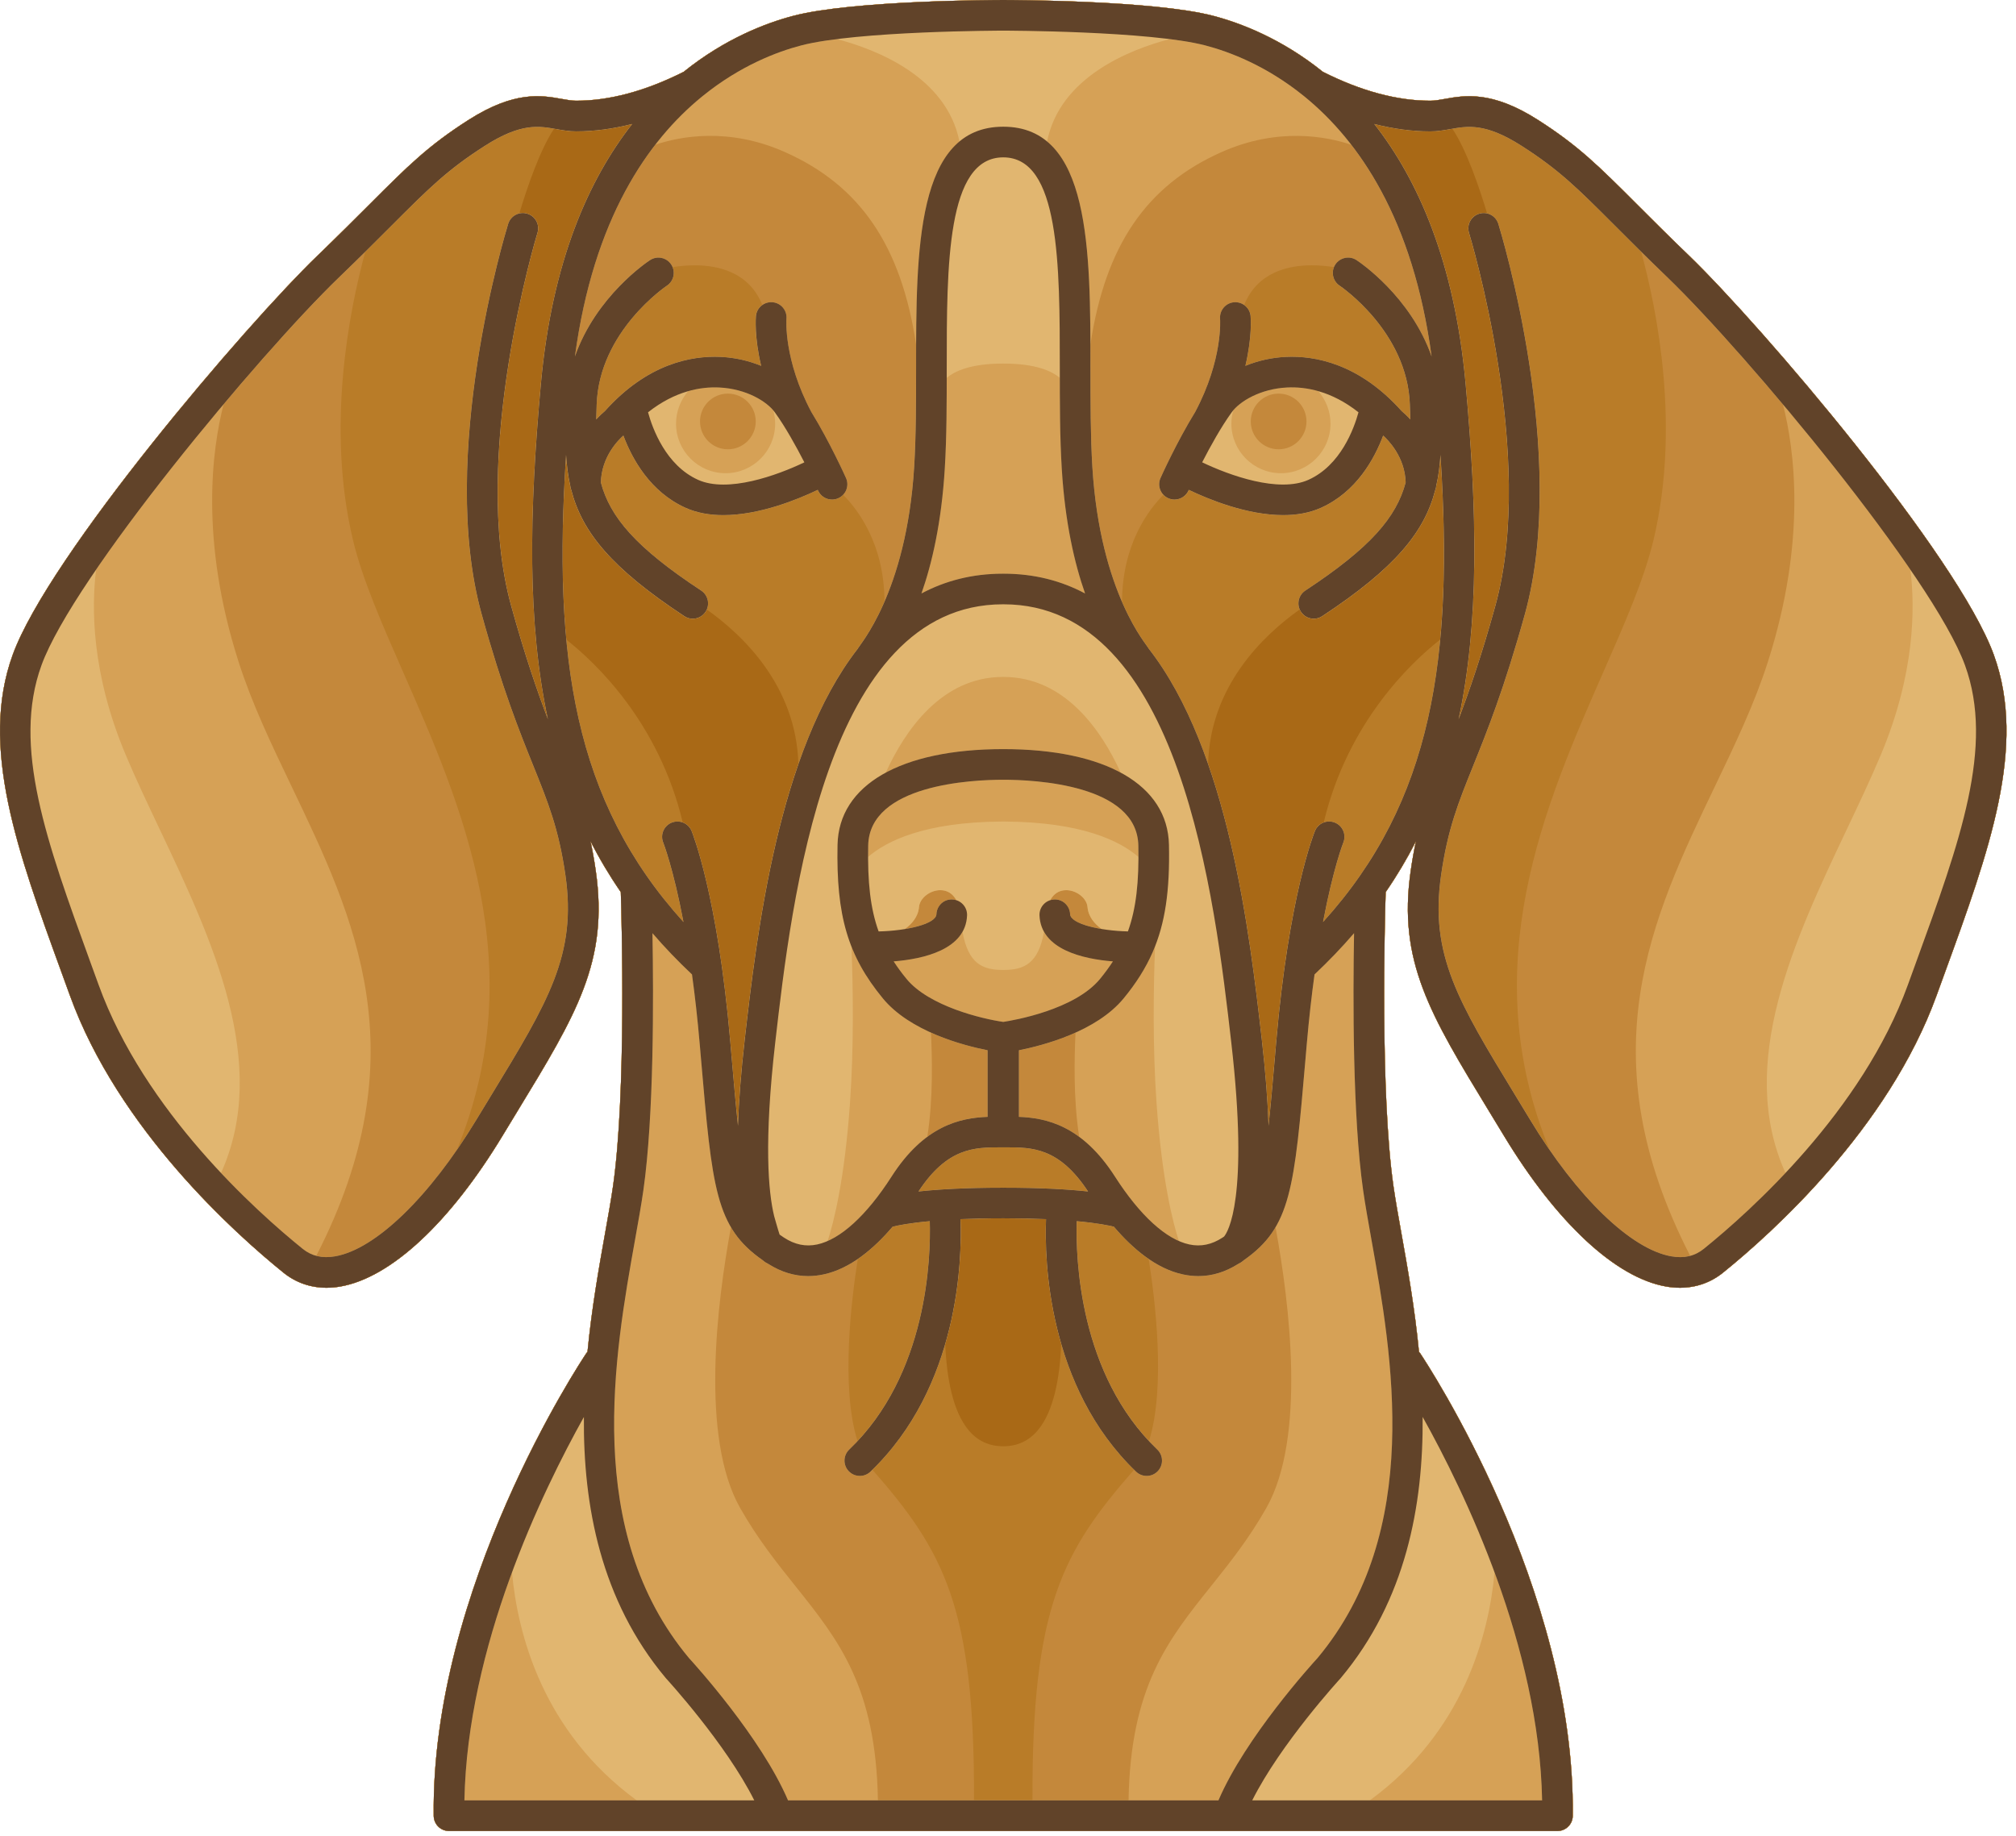 <svg style="fill-rule:evenodd;clip-rule:evenodd;stroke-linejoin:round;stroke-miterlimit:2;" xml:space="preserve" xmlns:xlink="http://www.w3.org/1999/xlink" xmlns="http://www.w3.org/2000/svg" version="1.1" viewBox="0 0 146 133" height="100%" width="100%">
    <g transform="matrix(1,0,0,1,-225.344,-231.333)">
        <g>
            <g transform="matrix(1,0,0,1,-207.406,-95.424)">
                <path style="fill:rgb(169,105,22);fill-rule:nonzero;" d="M577.142,374.18C574.533,367.001 560.344,350.359 555.054,345.254C553.489,343.743 552.291,342.546 551.234,341.488C548.538,338.791 547.051,337.303 544.124,335.436C540.79,333.309 538.824,333.662 537.391,333.919C536.994,333.989 536.653,334.051 536.333,334.051C533.921,334.051 531.302,333.343 528.552,331.956C525.538,329.531 522.55,328.409 520.614,327.902C516.289,326.768 505.849,326.756 505.407,326.756C504.965,326.756 494.524,326.769 490.2,327.902C488.264,328.409 485.278,329.531 482.263,331.956C479.511,333.343 476.893,334.051 474.48,334.051C474.162,334.051 473.82,333.989 473.423,333.919C471.988,333.661 470.024,333.309 466.69,335.436C463.761,337.303 462.276,338.79 459.579,341.488C458.522,342.546 457.327,343.743 455.76,345.254C450.469,350.358 436.281,367.001 433.671,374.18C431.254,380.825 434.012,388.407 437.206,397.186L437.806,398.837C441.311,408.528 449.794,416.118 453.278,418.932C454.174,419.655 455.237,420.026 456.398,420.026C456.728,420.026 457.066,419.996 457.412,419.934C461.058,419.294 465.334,415.316 469.145,409.017C469.518,408.4 469.878,407.808 470.225,407.239C474.491,400.235 476.84,396.377 475.898,389.831C475.785,389.051 475.66,388.35 475.52,387.694C476.162,388.953 476.889,390.176 477.709,391.37C477.772,393.388 478.116,405.883 477.147,412.657C477.005,413.65 476.793,414.836 476.568,416.091C476.13,418.543 475.606,421.485 475.297,424.667C475.268,424.7 475.236,424.731 475.211,424.77C474.752,425.457 463.956,441.785 464.159,458.276C464.168,458.883 464.662,459.373 465.268,459.373L545.543,459.373C546.15,459.373 546.645,458.884 546.652,458.276C546.856,441.785 536.06,425.457 535.601,424.77C535.576,424.732 535.543,424.701 535.515,424.667C535.207,421.484 534.683,418.543 534.244,416.091C534.019,414.836 533.807,413.651 533.665,412.657C532.698,405.885 533.041,393.387 533.103,391.37C533.923,390.177 534.651,388.954 535.292,387.694C535.153,388.349 535.027,389.05 534.914,389.831C533.972,396.377 536.322,400.235 540.587,407.239C540.935,407.808 541.296,408.4 541.668,409.017C545.479,415.316 549.756,419.294 553.401,419.934C553.746,419.996 554.084,420.026 554.414,420.026C555.575,420.026 556.64,419.655 557.534,418.932C561.018,416.119 569.502,408.529 573.006,398.837L573.607,397.186C576.801,388.406 579.56,380.824 577.142,374.18Z"></path>
            </g>
            <g transform="matrix(1,0,0,1,-0.001,-95.424)">
                <path style="fill:rgb(185,124,40);fill-rule:nonzero;" d="M369.736,374.18C367.126,367.001 352.938,350.359 347.648,345.254C346.082,343.743 344.885,342.546 343.828,341.488C341.131,338.791 339.645,337.303 336.718,335.436C333.385,333.309 331.419,333.662 329.985,333.919C329.588,333.989 329.247,334.051 328.928,334.051C326.515,334.051 323.897,333.343 321.146,331.956C318.132,329.531 315.145,328.409 313.208,327.902C308.884,326.768 298.443,326.756 298.002,326.756L298.001,326.756C297.56,326.756 287.118,326.769 282.795,327.902C280.858,328.409 277.872,329.531 274.858,331.956C272.105,333.343 269.487,334.051 267.074,334.051C266.756,334.051 266.414,333.989 266.018,333.919C264.583,333.661 262.619,333.309 259.285,335.436C256.356,337.303 254.871,338.79 252.174,341.488C251.118,342.546 249.922,343.743 248.355,345.254C243.063,350.358 228.876,367.001 226.265,374.18C223.849,380.825 226.606,388.407 229.801,397.186L230.401,398.837C233.906,408.528 242.389,416.118 245.873,418.932C246.768,419.655 247.831,420.026 248.992,420.026C249.322,420.026 249.66,419.996 250.006,419.934C253.653,419.294 257.929,415.316 261.739,409.017C262.113,408.4 262.473,407.808 262.82,407.239C267.086,400.235 269.435,396.377 268.492,389.831C268.38,389.051 268.254,388.35 268.114,387.694C268.756,388.953 269.484,390.176 270.303,391.37C270.366,393.388 270.71,405.883 269.742,412.657C269.6,413.65 269.388,414.836 269.162,416.091C268.724,418.543 268.2,421.485 267.891,424.667C267.862,424.7 267.831,424.731 267.806,424.77C267.346,425.457 256.551,441.785 256.754,458.276C256.762,458.883 257.256,459.373 257.863,459.373L338.137,459.373C338.745,459.373 339.239,458.884 339.246,458.276C339.451,441.785 328.655,425.457 328.195,424.77C328.17,424.732 328.138,424.701 328.11,424.667C327.802,421.484 327.277,418.543 326.838,416.091C326.613,414.836 326.401,413.651 326.258,412.657C325.292,405.885 325.634,393.387 325.697,391.37C326.517,390.177 327.245,388.954 327.887,387.694C327.748,388.349 327.621,389.05 327.509,389.831C326.566,396.377 328.917,400.235 333.181,407.239C333.528,407.808 333.89,408.4 334.263,409.017C338.073,415.316 342.35,419.294 345.996,419.934C346.34,419.996 346.679,420.026 347.009,420.026C348.17,420.026 349.234,419.655 350.128,418.932C353.613,416.119 362.096,408.529 365.601,398.837L366.201,397.186C369.395,388.406 372.154,380.824 369.736,374.18ZM266.336,359.699C266.386,360.481 266.48,361.221 266.642,361.937C266.654,362.05 266.676,362.162 266.721,362.263C267.507,365.288 269.613,367.902 274.902,371.383C275.09,371.507 275.301,371.567 275.51,371.567C275.872,371.567 276.224,371.391 276.439,371.068C276.474,371.013 276.502,370.957 276.526,370.899C279.183,372.781 283.011,376.465 283.164,382.099C280.786,388.926 279.88,396.797 279.283,401.996C279.003,404.443 278.848,406.521 278.788,408.296C278.638,406.893 278.489,405.215 278.314,403.184L278.229,402.195C277.318,391.661 275.505,387.132 275.429,386.945C275.307,386.65 275.07,386.436 274.792,386.332C273.063,379.082 268.491,374.761 266.356,373.08C265.977,369.034 266.019,364.609 266.336,359.699ZM298,431.51C297.992,431.508 297.984,431.504 297.975,431.504C296.963,431.504 296.123,431.107 295.476,430.324C294.35,428.959 293.904,426.586 293.799,424.08C294.928,420.201 294.964,416.669 294.901,415.059C295.784,415.022 296.803,414.998 297.975,414.998C297.984,414.998 297.992,414.996 298,414.996C298.009,414.996 298.017,414.998 298.025,414.998C299.197,414.998 300.215,415.02 301.099,415.059C301.036,416.669 301.073,420.202 302.201,424.08C302.096,426.586 301.651,428.959 300.524,430.324C299.878,431.106 299.037,431.504 298.025,431.504C298.016,431.504 298.009,431.508 298,431.51ZM321.209,386.331C320.93,386.435 320.693,386.648 320.571,386.945C320.495,387.133 318.681,391.661 317.77,402.195L317.685,403.184C317.51,405.215 317.362,406.893 317.213,408.296C317.152,406.522 316.998,404.443 316.717,401.996C316.119,396.797 315.214,388.927 312.836,382.1C312.98,376.467 316.814,372.781 319.473,370.898C319.499,370.957 319.526,371.013 319.562,371.068C319.774,371.391 320.129,371.567 320.49,371.567C320.698,371.567 320.91,371.507 321.098,371.383C326.386,367.902 328.493,365.288 329.28,362.263C329.322,362.161 329.346,362.05 329.357,361.937C329.519,361.221 329.614,360.481 329.663,359.699C329.981,364.609 330.022,369.034 329.642,373.081C327.51,374.761 322.941,379.08 321.209,386.331ZM328.927,336.27C329.443,336.27 329.917,336.186 330.376,336.103C330.423,336.094 330.472,336.086 330.521,336.077C331.554,337.595 332.508,340.432 333.045,342.223C332.86,342.178 332.662,342.177 332.465,342.238C331.88,342.418 331.552,343.04 331.732,343.625C331.782,343.785 336.644,359.778 333.64,370.635C332.637,374.26 331.748,376.823 330.974,378.861C332.468,371.893 332.342,363.914 331.476,354.493C330.668,345.686 328.011,339.743 324.866,335.737C326.257,336.087 327.614,336.27 328.927,336.27ZM271.133,335.734C267.989,339.74 265.332,345.683 264.523,354.49C263.658,363.911 263.533,371.89 265.026,378.858C264.251,376.82 263.364,374.257 262.36,370.632C259.358,359.785 264.217,343.782 264.267,343.622C264.447,343.037 264.119,342.415 263.534,342.235C263.338,342.174 263.141,342.175 262.954,342.219C263.495,340.421 264.447,337.59 265.478,336.074C265.526,336.084 265.575,336.092 265.624,336.1C266.083,336.183 266.556,336.267 267.072,336.267C268.386,336.27 269.743,336.087 271.133,335.734Z"></path>
            </g>
            <g transform="matrix(1,0,0,1,207.405,-95.424)">
                <path style="fill:rgb(196,136,59);fill-rule:nonzero;" d="M162.331,374.18C159.721,367.001 145.533,350.359 140.243,345.254C138.677,343.743 137.48,342.546 136.423,341.488C133.726,338.791 132.24,337.303 129.313,335.436C125.98,333.309 124.014,333.662 122.58,333.919C122.183,333.989 121.842,334.051 121.523,334.051C119.11,334.051 116.492,333.343 113.741,331.956C110.727,329.531 107.74,328.409 105.803,327.902C101.479,326.768 91.038,326.756 90.597,326.756L90.596,326.756C90.155,326.756 79.713,326.769 75.39,327.902C73.453,328.409 70.467,329.531 67.453,331.956C64.7,333.343 62.082,334.051 59.669,334.051C59.351,334.051 59.009,333.989 58.613,333.919C57.178,333.661 55.214,333.309 51.88,335.436C48.951,337.303 47.466,338.79 44.769,341.488C43.713,342.546 42.517,343.743 40.95,345.254C35.658,350.358 21.471,367.001 18.86,374.18C16.444,380.825 19.201,388.407 22.396,397.186L22.996,398.837C26.501,408.528 34.984,416.118 38.468,418.932C39.363,419.655 40.426,420.026 41.587,420.026C41.917,420.026 42.255,419.996 42.601,419.934C46.248,419.294 50.524,415.316 54.334,409.017C54.708,408.4 55.068,407.808 55.415,407.239C59.681,400.235 62.03,396.377 61.087,389.831C60.975,389.051 60.849,388.35 60.709,387.694C61.351,388.953 62.079,390.176 62.899,391.37C62.962,393.388 63.306,405.883 62.338,412.657C62.196,413.65 61.984,414.836 61.758,416.091C61.32,418.543 60.796,421.485 60.487,424.667C60.458,424.7 60.427,424.731 60.402,424.77C59.942,425.457 49.147,441.785 49.35,458.276C49.358,458.883 49.852,459.373 50.459,459.373L130.733,459.373C131.341,459.373 131.835,458.884 131.842,458.276C132.047,441.785 121.251,425.457 120.791,424.77C120.766,424.732 120.734,424.701 120.706,424.667C120.398,421.484 119.873,418.543 119.434,416.091C119.209,414.836 118.997,413.651 118.855,412.657C117.889,405.885 118.231,393.387 118.294,391.37C119.114,390.177 119.841,388.954 120.483,387.694C120.344,388.349 120.217,389.05 120.105,389.831C119.162,396.377 121.513,400.235 125.777,407.239C126.124,407.808 126.486,408.4 126.859,409.017C130.669,415.316 134.946,419.294 138.592,419.934C138.936,419.996 139.275,420.026 139.605,420.026C140.766,420.026 141.83,419.655 142.724,418.932C146.209,416.119 154.692,408.529 158.197,398.837L158.797,397.186C161.989,388.406 164.748,380.824 162.331,374.18ZM61.146,356.054C61.325,350.755 66.172,347.487 66.228,347.45C66.679,347.154 66.842,346.586 66.645,346.103C67.114,346.032 67.666,345.973 68.252,345.973C69.995,345.973 72.205,346.49 73.148,348.85C72.895,349.031 72.715,349.312 72.684,349.645C72.675,349.736 72.557,351.126 73.061,353.252C72.165,352.884 71.165,352.655 70.144,352.606C68.002,352.502 64.811,353.1 61.741,356.532C61.616,356.636 61.384,356.841 61.113,357.136C61.122,356.787 61.134,356.428 61.146,356.054ZM80.063,417.939C80.99,417.302 81.836,416.479 82.582,415.603C82.946,415.511 83.771,415.339 85.275,415.203C85.35,417.761 85.132,425.69 80.042,431.133C78.804,427.228 79.613,420.761 80.063,417.939ZM84.452,413.054C86.554,409.858 88.519,409.856 90.419,409.856L90.569,409.856C90.578,409.856 90.586,409.853 90.594,409.853C90.603,409.853 90.611,409.856 90.619,409.856L90.77,409.856C92.679,409.853 94.637,409.857 96.737,413.054C95.352,412.902 93.379,412.781 90.619,412.781C90.611,412.781 90.603,412.783 90.594,412.783C90.586,412.783 90.578,412.781 90.569,412.781C87.809,412.78 85.836,412.901 84.452,413.054ZM95.915,415.203C97.42,415.34 98.244,415.512 98.607,415.603C99.354,416.479 100.199,417.302 101.127,417.939C101.577,420.76 102.386,427.227 101.148,431.132C96.059,425.69 95.839,417.761 95.915,415.203ZM111.045,352.605C110.024,352.655 109.024,352.883 108.129,353.251C108.633,351.125 108.515,349.734 108.507,349.644C108.475,349.31 108.297,349.031 108.041,348.851C108.983,346.489 111.195,345.972 112.937,345.972C113.524,345.972 114.076,346.031 114.546,346.102C114.348,346.584 114.511,347.152 114.96,347.449C115.009,347.481 119.863,350.751 120.042,356.053C120.054,356.427 120.067,356.786 120.077,357.135C119.806,356.839 119.575,356.634 119.449,356.531C116.379,353.1 113.188,352.503 111.045,352.605ZM53.518,406.084C53.169,406.655 52.808,407.249 52.433,407.868C51.972,408.632 51.499,409.359 51.021,410.052C56.488,396.726 51.363,385.059 47.122,375.406C45.604,371.951 44.169,368.688 43.494,365.839C41.56,357.696 43.22,349.305 44.39,344.993C45.123,344.269 45.771,343.623 46.337,343.057C49.007,340.384 50.349,339.043 53.071,337.305C55.674,335.645 56.968,335.877 58.22,336.102C58.678,336.185 59.152,336.269 59.668,336.269C60.981,336.269 62.338,336.086 63.728,335.734C60.585,339.74 57.927,345.683 57.118,354.49C56.253,363.911 56.128,371.89 57.621,378.858C56.846,376.82 55.959,374.257 54.955,370.632C51.953,359.785 56.812,343.782 56.862,343.622C57.043,343.037 56.715,342.415 56.129,342.235C55.544,342.054 54.923,342.382 54.741,342.967C54.533,343.646 49.64,359.747 52.817,371.223C54.323,376.662 55.571,379.76 56.574,382.249C57.637,384.886 58.405,386.792 58.888,390.144C59.718,395.903 57.646,399.306 53.518,406.084ZM58.931,359.699C58.98,360.481 59.075,361.221 59.237,361.937C59.249,362.05 59.271,362.162 59.316,362.263C60.102,365.288 62.208,367.902 67.497,371.383C67.685,371.507 67.896,371.567 68.105,371.567C68.467,371.567 68.819,371.391 69.034,371.068C69.37,370.555 69.229,369.868 68.717,369.531C63.961,366.399 62.121,364.21 61.451,361.701C61.5,359.823 62.724,358.613 63.082,358.302C63.718,360 65.027,362.379 67.578,363.53C68.425,363.913 69.361,364.064 70.32,364.064C72.934,364.064 75.695,362.935 77.158,362.235C77.17,362.264 77.179,362.279 77.179,362.282C77.364,362.694 77.768,362.939 78.193,362.939C78.344,362.939 78.498,362.906 78.645,362.841C78.782,362.78 78.898,362.694 78.996,362.592C80.043,363.639 81.988,366.153 81.994,370.336C81.018,372.585 80.086,373.638 80.064,373.737C74.275,381.161 72.751,394.418 71.88,401.997C71.6,404.444 71.445,406.522 71.385,408.297C71.235,406.894 71.086,405.216 70.911,403.185L70.826,402.196C69.915,391.662 68.102,387.133 68.026,386.946C67.794,386.382 67.148,386.11 66.581,386.341C66.015,386.572 65.741,387.218 65.971,387.785C65.982,387.812 66.696,389.618 67.439,393.54C59.478,384.75 57.98,374.384 58.931,359.699ZM92.713,457.151L88.476,457.151C88.534,443.141 86.281,439.098 81.126,433.213C81.123,433.211 81.121,433.207 81.118,433.203C87.408,427.038 87.609,417.95 87.495,415.058C88.378,415.021 89.397,414.997 90.569,414.997C90.578,414.997 90.586,414.995 90.594,414.995C90.603,414.995 90.611,414.997 90.619,414.997C91.791,414.997 92.809,415.019 93.693,415.058C93.58,417.95 93.78,427.037 100.071,433.203C100.069,433.207 100.065,433.211 100.063,433.213C94.907,439.099 92.654,443.142 92.713,457.151ZM113.752,393.539C114.494,389.621 115.207,387.815 115.219,387.784C115.45,387.217 115.178,386.571 114.612,386.34C114.045,386.108 113.398,386.379 113.165,386.945C113.089,387.133 111.275,391.661 110.364,402.195L110.279,403.184C110.104,405.215 109.956,406.893 109.807,408.296C109.746,406.522 109.592,404.443 109.311,401.996C108.44,394.412 106.915,381.148 101.12,373.726C101.097,373.628 100.171,372.593 99.2,370.36C99.202,366.166 101.149,363.643 102.196,362.591C102.294,362.694 102.41,362.779 102.545,362.839C102.693,362.903 102.847,362.937 102.998,362.937C103.422,362.937 103.828,362.692 104.012,362.28C104.012,362.277 104.02,362.262 104.033,362.233C105.497,362.933 108.258,364.062 110.871,364.062C111.831,364.062 112.768,363.91 113.614,363.528C116.163,362.378 117.474,360 118.11,358.301C118.462,358.614 119.691,359.842 119.74,361.699C119.07,364.208 117.229,366.397 112.475,369.529C111.964,369.866 111.823,370.553 112.159,371.066C112.371,371.389 112.726,371.565 113.087,371.565C113.295,371.565 113.507,371.505 113.695,371.381C118.983,367.9 121.09,365.286 121.877,362.261C121.919,362.159 121.943,362.048 121.954,361.935C122.116,361.219 122.211,360.479 122.26,359.697C123.209,374.384 121.712,384.75 113.752,393.539ZM127.672,406.084C123.545,399.306 121.471,395.903 122.301,390.146C122.783,386.794 123.551,384.888 124.615,382.251C125.617,379.762 126.866,376.664 128.373,371.225C131.549,359.749 126.657,343.648 126.447,342.969C126.267,342.384 125.645,342.056 125.059,342.237C124.474,342.417 124.146,343.039 124.326,343.624C124.376,343.784 129.238,359.777 126.234,370.634C125.231,374.259 124.342,376.822 123.568,378.86C125.062,371.892 124.936,363.913 124.07,354.492C123.262,345.685 120.605,339.742 117.46,335.736C118.85,336.089 120.208,336.271 121.52,336.271C122.036,336.271 122.51,336.187 122.969,336.104C124.219,335.879 125.514,335.647 128.116,337.307C130.84,339.045 132.181,340.386 134.852,343.059C135.418,343.624 136.064,344.271 136.797,344.995C137.97,349.307 139.627,357.698 137.694,365.841C137.018,368.691 135.584,371.953 134.065,375.408C129.825,385.06 124.701,396.727 130.168,410.054C129.689,409.362 129.217,408.634 128.754,407.87C128.381,407.249 128.02,406.655 127.672,406.084Z"></path>
            </g>
            <g transform="matrix(1,0,0,1,-207.406,95.425)">
                <path style="fill:rgb(214,161,86);fill-rule:nonzero;" d="M577.142,183.332C574.533,176.153 560.344,159.511 555.054,154.407C553.489,152.896 552.291,151.698 551.234,150.641C548.538,147.943 547.051,146.456 544.124,144.588C540.79,142.461 538.824,142.814 537.391,143.072C536.994,143.142 536.653,143.205 536.333,143.205C533.921,143.205 531.302,142.497 528.552,141.109C525.538,138.684 522.55,137.562 520.614,137.055C516.289,135.922 505.849,135.909 505.407,135.909C504.965,135.909 494.524,135.922 490.2,137.055C488.264,137.561 485.278,138.683 482.263,141.109C479.511,142.497 476.893,143.205 474.48,143.205C474.162,143.205 473.82,143.142 473.423,143.072C471.988,142.814 470.024,142.461 466.69,144.588C463.761,146.456 462.276,147.943 459.579,150.641C458.522,151.698 457.327,152.895 455.76,154.407C450.469,159.511 436.281,176.154 433.671,183.332C431.254,189.977 434.012,197.559 437.206,206.338L437.806,207.99C441.311,217.681 449.794,225.271 453.278,228.085C454.174,228.808 455.237,229.177 456.398,229.177C456.728,229.177 457.066,229.148 457.412,229.087C461.058,228.447 465.334,224.468 469.145,218.17C469.518,217.552 469.878,216.961 470.225,216.391C474.491,209.387 476.84,205.529 475.898,198.982C475.785,198.201 475.66,197.501 475.52,196.845C476.162,198.104 476.889,199.328 477.709,200.521C477.772,202.539 478.116,215.033 477.147,221.808C477.005,222.801 476.793,223.987 476.568,225.242C476.13,227.694 475.606,230.635 475.297,233.818C475.268,233.851 475.236,233.883 475.211,233.921C474.752,234.608 463.956,250.936 464.159,267.427C464.168,268.033 464.662,268.523 465.268,268.523L545.543,268.523C546.15,268.523 546.645,268.034 546.652,267.427C546.856,250.936 536.06,234.608 535.601,233.921C535.576,233.883 535.543,233.851 535.515,233.818C535.207,230.635 534.683,227.694 534.244,225.242C534.019,223.987 533.807,222.801 533.665,221.808C532.698,215.036 533.041,202.539 533.103,200.521C533.923,199.328 534.651,198.104 535.292,196.845C535.153,197.5 535.027,198.202 534.914,198.982C533.972,205.528 536.322,209.387 540.587,216.391C540.935,216.96 541.296,217.552 541.668,218.17C545.479,224.468 549.756,228.447 553.401,229.087C553.746,229.148 554.084,229.177 554.414,229.177C555.575,229.177 556.64,228.807 557.534,228.085C561.018,225.272 569.502,217.681 573.006,207.99L573.607,206.338C576.801,197.558 579.56,189.976 577.142,183.332ZM510.246,202.122C510.222,201.509 509.704,201.02 509.094,201.058C508.991,201.062 508.894,201.084 508.801,201.114C509.054,200.64 509.45,200.381 509.963,200.381C510.718,200.381 511.454,200.963 511.509,201.603C511.569,202.307 512.023,202.826 512.526,203.193C511.258,202.98 510.265,202.598 510.246,202.122ZM498.276,203.199C498.782,202.832 499.244,202.31 499.303,201.602C499.357,200.962 500.094,200.38 500.848,200.38C501.361,200.38 501.759,200.639 502.011,201.113C501.917,201.084 501.821,201.062 501.719,201.057C501.099,201.019 500.59,201.509 500.567,202.121C500.547,202.606 499.557,202.991 498.276,203.199ZM500.172,210.696C501.722,211.393 503.295,211.781 504.272,211.976L504.272,216.8C502.998,216.85 501.466,217.097 499.905,218.251C500.349,215.451 500.251,212.343 500.172,210.696ZM506.541,211.977C507.517,211.782 509.09,211.394 510.64,210.697C510.563,212.343 510.463,215.454 510.908,218.252C509.346,217.098 507.816,216.851 506.542,216.801L506.542,211.977L506.541,211.977ZM505.23,219.007L505.38,219.007C505.389,219.007 505.397,219.005 505.405,219.005C505.413,219.005 505.422,219.007 505.429,219.007L505.58,219.007C507.489,219.005 509.446,219.009 511.547,222.205C510.161,222.054 508.189,221.932 505.429,221.932C505.421,221.932 505.413,221.935 505.405,221.935C505.397,221.935 505.388,221.932 505.38,221.932C502.62,221.932 500.648,222.055 499.263,222.205C501.365,219.009 503.331,219.008 505.23,219.007ZM468.329,215.236C467.98,215.807 467.619,216.401 467.244,217.021C463.869,222.601 459.953,226.388 457.026,226.901C456.525,226.989 456.072,226.975 455.656,226.863C463.155,212.256 458.437,202.406 453.874,192.881C452.399,189.801 451.006,186.893 450.032,183.851C447.196,175.001 448.118,168.398 448.944,165.188C452.131,161.398 455.205,158.023 457.299,156.001C458.878,154.477 460.136,153.219 461.147,152.209C463.818,149.537 465.16,148.196 467.881,146.458C470.485,144.797 471.778,145.03 473.03,145.255C473.489,145.337 473.962,145.422 474.478,145.422C475.791,145.422 477.147,145.238 478.538,144.886C475.394,148.892 472.737,154.834 471.928,163.64C471.064,173.062 470.938,181.041 472.432,188.009C471.658,185.971 470.77,183.409 469.766,179.783C466.765,168.937 471.623,152.934 471.673,152.773C471.854,152.188 471.526,151.567 470.94,151.387C470.355,151.207 469.734,151.535 469.553,152.12C469.344,152.798 464.451,168.9 467.628,180.375C469.134,185.815 470.383,188.912 471.386,191.4C472.449,194.038 473.217,195.943 473.699,199.296C474.53,205.056 472.458,208.458 468.329,215.236ZM473.742,168.852C473.792,169.634 473.886,170.374 474.048,171.089C474.06,171.203 474.082,171.314 474.127,171.415C474.913,174.441 477.02,177.054 482.308,180.535C482.496,180.66 482.707,180.72 482.916,180.72C483.277,180.72 483.63,180.544 483.845,180.22C484.181,179.709 484.039,179.021 483.529,178.684C478.773,175.553 476.932,173.362 476.262,170.855C476.312,168.975 477.534,167.767 477.893,167.454C478.53,169.153 479.839,171.532 482.389,172.683C483.236,173.065 484.172,173.217 485.131,173.217C487.745,173.217 490.506,172.089 491.969,171.388C491.982,171.417 491.99,171.433 491.99,171.435C492.175,171.847 492.58,172.091 493.004,172.091C493.155,172.091 493.309,172.06 493.456,171.994C494.015,171.744 494.266,171.087 494.015,170.529C493.958,170.403 492.836,167.908 491.503,165.746C489.49,161.952 489.699,159.053 489.702,159.004C489.758,158.396 489.311,157.858 488.703,157.8C488.093,157.744 487.552,158.19 487.495,158.8C487.485,158.89 487.367,160.28 487.871,162.407C486.976,162.038 485.975,161.809 484.955,161.76C482.812,161.656 479.622,162.254 476.553,165.685C476.427,165.789 476.195,165.994 475.925,166.291C475.934,165.941 475.946,165.582 475.958,165.208C476.137,159.908 480.984,156.64 481.04,156.604C481.55,156.268 481.693,155.582 481.357,155.069C481.022,154.558 480.335,154.415 479.822,154.75C479.628,154.876 475.911,157.361 474.382,161.731C475.334,154.663 477.588,149.774 480.205,146.39C481.99,145.791 485.506,145.103 489.592,146.92C495.033,149.338 498.011,153.685 499.095,160.864C499.093,161.435 499.093,162.007 499.093,162.578C499.091,164.992 499.091,167.488 498.954,169.727C498.391,178.921 494.918,182.697 494.873,182.892C489.085,190.315 487.56,203.572 486.689,211.15C486.409,213.599 486.253,215.677 486.194,217.451C486.045,216.047 485.895,214.37 485.72,212.339L485.635,211.35C484.723,200.815 482.91,196.287 482.834,196.1C482.603,195.534 481.956,195.263 481.389,195.493C480.824,195.724 480.55,196.37 480.78,196.938C480.791,196.965 481.506,198.771 482.248,202.693C474.289,193.902 472.792,183.536 473.742,168.852ZM483.446,166.432C483.446,165.318 484.349,164.416 485.463,164.416C486.577,164.416 487.481,165.318 487.481,166.432C487.481,167.546 486.577,168.449 485.463,168.449C484.349,168.449 483.446,167.546 483.446,166.432ZM514.48,266.304L496.33,266.304L496.33,266.301C496.187,258.079 493.485,254.699 490.355,250.786C489.015,249.109 487.628,247.376 486.352,245.128C483.461,240.032 484.672,230.28 485.685,224.788C486.239,225.729 486.971,226.472 487.984,227.181C488.131,227.309 488.273,227.397 488.404,227.458C489.322,228.037 490.285,228.332 491.278,228.332C491.644,228.332 492.017,228.292 492.392,228.211C494.317,227.801 496.023,226.363 497.392,224.755C497.756,224.663 498.581,224.491 500.085,224.353C500.163,227.009 499.928,235.456 494.251,240.896C493.807,241.319 493.793,242.022 494.217,242.463C494.435,242.691 494.727,242.805 495.019,242.805C495.294,242.805 495.571,242.703 495.787,242.497C502.22,236.331 502.42,227.122 502.307,224.208C503.19,224.172 504.209,224.148 505.381,224.148C505.39,224.148 505.398,224.146 505.406,224.145C505.415,224.146 505.423,224.148 505.43,224.148C506.602,224.148 507.62,224.17 508.504,224.208C508.391,227.123 508.591,236.332 515.025,242.497C515.24,242.703 515.516,242.805 515.792,242.805C516.085,242.805 516.376,242.691 516.594,242.463C517.017,242.022 517.003,241.319 516.56,240.896C510.884,235.456 510.647,227.009 510.726,224.353C512.231,224.491 513.055,224.663 513.417,224.755C514.789,226.362 516.494,227.8 518.419,228.211C518.795,228.292 519.166,228.332 519.534,228.332C520.526,228.332 521.489,228.037 522.407,227.458C522.538,227.397 522.679,227.309 522.825,227.181C523.841,226.472 524.572,225.729 525.124,224.788C526.139,230.281 527.351,240.032 524.458,245.128C523.183,247.376 521.797,249.109 520.456,250.786C517.326,254.699 514.622,258.078 514.48,266.304ZM528.563,202.692C529.305,198.774 530.018,196.968 530.031,196.937C530.261,196.37 529.99,195.724 529.425,195.492C528.858,195.26 528.21,195.532 527.978,196.099C527.902,196.286 526.088,200.814 525.176,211.349L525.091,212.338C524.916,214.37 524.768,216.046 524.619,217.45C524.558,215.676 524.404,213.597 524.123,211.149C523.252,203.567 521.727,190.303 515.932,182.881C515.888,182.69 512.424,178.961 511.859,169.727C511.721,167.488 511.721,164.992 511.72,162.578C511.72,162.007 511.72,161.434 511.718,160.863C512.801,153.687 515.779,149.338 521.221,146.92C525.303,145.105 528.823,145.793 530.61,146.393C533.226,149.776 535.479,154.666 536.43,161.731C534.902,157.36 531.184,154.876 530.991,154.75C530.479,154.415 529.795,154.558 529.457,155.068C529.122,155.579 529.263,156.267 529.772,156.604C529.822,156.637 534.676,159.906 534.854,165.208C534.867,165.582 534.879,165.941 534.888,166.291C534.617,165.994 534.386,165.79 534.26,165.685C531.191,162.254 528,161.658 525.857,161.76C524.836,161.81 523.836,162.039 522.942,162.407C523.446,160.28 523.328,158.889 523.319,158.8C523.26,158.192 522.724,157.753 522.116,157.802C521.508,157.857 521.058,158.395 521.11,159.004C521.112,159.033 521.331,161.939 519.309,165.745C517.977,167.907 516.854,170.403 516.797,170.529C516.547,171.088 516.797,171.744 517.356,171.994C517.504,172.06 517.658,172.091 517.809,172.091C518.233,172.091 518.638,171.847 518.823,171.435C518.823,171.433 518.831,171.417 518.844,171.388C520.308,172.089 523.069,173.217 525.682,173.217C526.642,173.217 527.579,173.065 528.425,172.683C530.974,171.533 532.284,169.154 532.92,167.456C533.272,167.769 534.501,168.998 534.551,170.855C533.881,173.362 532.039,175.553 527.285,178.684C526.774,179.021 526.634,179.709 526.97,180.22C527.183,180.544 527.537,180.72 527.898,180.72C528.106,180.72 528.318,180.66 528.506,180.535C533.793,177.054 535.901,174.441 536.688,171.415C536.731,171.313 536.755,171.203 536.765,171.089C536.927,170.374 537.022,169.633 537.071,168.852C538.021,183.536 536.523,193.902 528.563,202.692ZM527.366,166.432C527.366,167.546 526.463,168.449 525.349,168.449C524.235,168.449 523.332,167.547 523.332,166.432C523.332,165.318 524.234,164.416 525.349,164.416C526.463,164.416 527.366,165.318 527.366,166.432ZM553.785,226.901C550.858,226.388 546.943,222.602 543.567,217.021C543.192,216.401 542.831,215.808 542.483,215.236C538.355,208.458 536.282,205.055 537.112,199.298C537.593,195.944 538.363,194.04 539.425,191.402C540.428,188.914 541.677,185.817 543.184,180.377C546.36,168.902 541.468,152.8 541.257,152.122C541.077,151.537 540.455,151.208 539.87,151.389C539.284,151.569 538.956,152.19 539.137,152.775C539.188,152.936 544.048,168.929 541.045,179.785C540.041,183.411 539.152,185.973 538.379,188.011C539.873,181.043 539.747,173.064 538.882,163.642C538.073,154.835 535.416,148.894 532.272,144.888C533.663,145.24 535.019,145.424 536.332,145.424C536.849,145.424 537.322,145.339 537.781,145.257C539.032,145.032 540.326,144.799 542.928,146.46C545.653,148.198 546.993,149.539 549.664,152.211C550.674,153.222 551.932,154.48 553.512,156.003C555.608,158.024 558.683,161.401 561.869,165.191C562.696,168.399 563.616,174.998 560.779,183.852C559.805,186.894 558.412,189.803 556.936,192.882C552.373,202.407 547.655,212.257 555.153,226.864C554.74,226.975 554.288,226.989 553.785,226.901Z"></path>
            </g>
            <g transform="matrix(1,0,0,1,0.001,95.425)">
                <path style="fill:rgb(225,182,112);fill-rule:nonzero;" d="M369.736,183.332C367.126,176.153 352.938,159.511 347.648,154.407C346.082,152.896 344.885,151.698 343.828,150.641C341.131,147.943 339.645,146.456 336.717,144.588C333.384,142.461 331.418,142.814 329.983,143.072C329.587,143.142 329.245,143.205 328.926,143.205C326.513,143.205 323.895,142.497 321.143,141.109C318.129,138.684 315.143,137.562 313.205,137.055C308.882,135.922 298.441,135.909 297.999,135.909L297.998,135.909C297.556,135.909 287.116,135.922 282.792,137.055C280.855,137.561 277.869,138.683 274.855,141.109C272.103,142.497 269.485,143.205 267.071,143.205C266.753,143.205 266.411,143.142 266.015,143.072C264.58,142.814 262.616,142.461 259.282,144.588C256.354,146.456 254.868,147.943 252.171,150.641C251.115,151.698 249.918,152.895 248.352,154.407C243.06,159.511 228.873,176.154 226.262,183.332C223.846,189.977 226.603,197.559 229.797,206.338L230.397,207.99C233.902,217.681 242.385,225.271 245.87,228.085C246.765,228.808 247.828,229.177 248.989,229.177C249.319,229.177 249.657,229.148 250.002,229.087C253.648,228.447 257.925,224.468 261.735,218.17C262.108,217.552 262.469,216.961 262.815,216.391C267.081,209.387 269.431,205.529 268.488,198.982C268.376,198.201 268.25,197.501 268.11,196.845C268.752,198.104 269.48,199.328 270.3,200.521C270.363,202.539 270.706,215.033 269.737,221.808C269.595,222.801 269.383,223.987 269.159,225.242C268.72,227.694 268.196,230.635 267.888,233.818C267.859,233.851 267.828,233.883 267.803,233.921C267.343,234.608 256.548,250.936 256.751,267.427C256.758,268.033 257.253,268.523 257.86,268.523L338.136,268.523C338.744,268.523 339.238,268.034 339.245,267.427C339.449,250.936 328.653,234.608 328.194,233.921C328.169,233.883 328.138,233.851 328.109,233.818C327.8,230.635 327.276,227.694 326.837,225.242C326.612,223.987 326.4,222.801 326.258,221.808C325.291,215.036 325.634,202.539 325.696,200.521C326.516,199.328 327.244,198.104 327.886,196.845C327.746,197.5 327.619,198.202 327.508,198.982C326.566,205.528 328.916,209.387 333.181,216.391C333.528,216.96 333.889,217.552 334.262,218.17C338.073,224.468 342.349,228.447 345.995,229.087C346.339,229.148 346.678,229.177 347.009,229.177C348.17,229.177 349.234,228.807 350.128,228.085C353.613,225.272 362.096,217.681 365.601,207.99L366.201,206.338C369.395,197.558 372.153,189.976 369.736,183.332ZM298.121,195.411C298.119,195.411 298.115,195.409 298.112,195.409C298.074,195.409 298.039,195.41 298,195.41C297.962,195.41 297.927,195.409 297.889,195.409C297.886,195.409 297.883,195.411 297.879,195.411C292.329,195.449 289.566,196.803 288.211,197.973C288.21,197.703 288.211,197.431 288.218,197.146C288.308,192.727 295.728,192.383 298,192.383L298.001,192.383C300.272,192.383 307.693,192.726 307.783,197.146C307.789,197.431 307.79,197.703 307.789,197.973C306.434,196.803 303.671,195.449 298.121,195.411ZM298.001,190.165C294.428,190.165 291.538,190.768 289.488,191.873C290.869,188.845 293.512,184.937 297.974,184.937C297.984,184.937 297.991,184.932 297.999,184.93C298.008,184.932 298.016,184.937 298.024,184.937C302.482,184.937 305.125,188.839 306.508,191.872C304.46,190.766 301.571,190.165 298.001,190.165ZM291.898,201.602C291.952,200.962 292.689,200.38 293.443,200.38C293.955,200.38 294.353,200.639 294.606,201.113C294.512,201.084 294.416,201.062 294.313,201.057C293.694,201.019 293.186,201.509 293.161,202.121C293.141,202.606 292.15,202.99 290.871,203.199C291.377,202.833 291.838,202.31 291.898,201.602ZM295.048,203.396C295.46,205.672 296.46,206.159 297.975,206.159C297.984,206.159 297.992,206.156 298,206.155C298.009,206.156 298.017,206.159 298.025,206.159C299.541,206.159 300.541,205.672 300.953,203.396C301.814,204.918 304.179,205.4 305.939,205.54C305.664,205.963 305.357,206.383 305.009,206.807C303.168,209.049 298.759,209.807 298,209.923C296.498,209.711 292.624,208.794 290.992,206.807C290.643,206.383 290.337,205.963 290.061,205.54C291.822,205.399 294.187,204.918 295.048,203.396ZM302.84,202.122C302.815,201.509 302.298,201.02 301.688,201.058C301.584,201.062 301.488,201.084 301.394,201.114C301.647,200.64 302.045,200.381 302.558,200.381C303.312,200.381 304.049,200.963 304.102,201.603C304.163,202.307 304.618,202.826 305.12,203.193C303.853,202.98 302.859,202.598 302.84,202.122ZM286.902,215.761C287.184,211.738 287.127,207.548 287.008,204.456C287.529,205.784 288.268,206.987 289.276,208.214C291.243,210.608 295.068,211.619 296.865,211.976L296.865,216.8C294.884,216.877 292.285,217.419 289.906,221.131C288.371,223.524 286.759,225.14 285.281,225.79C285.705,224.495 286.508,221.409 286.902,215.761ZM297.825,219.007L297.975,219.007C297.984,219.007 297.992,219.005 298,219.005C298.009,219.005 298.017,219.007 298.025,219.007L298.176,219.007C300.085,219.005 302.042,219.009 304.142,222.205C302.757,222.054 300.784,221.932 298.025,221.932C298.017,221.932 298.009,221.935 298,221.935C297.992,221.935 297.984,221.932 297.975,221.932C295.216,221.932 293.243,222.055 291.858,222.205C293.959,219.009 295.925,219.008 297.825,219.007ZM299.135,216.801L299.135,211.977C300.931,211.62 304.757,210.609 306.723,208.215C307.625,207.118 308.31,206.038 308.82,204.874C308.82,204.873 308.82,204.872 308.821,204.871C308.884,204.729 308.936,204.581 308.993,204.436C308.873,207.53 308.816,211.729 309.098,215.761C309.493,221.409 310.296,224.495 310.718,225.79C309.241,225.141 307.628,223.525 306.094,221.131C303.715,217.419 301.116,216.878 299.135,216.801ZM298.025,177.459C298.017,177.459 298.009,177.461 298,177.461C297.992,177.461 297.984,177.459 297.975,177.459C295.744,177.459 293.79,177.977 292.076,178.891C292.839,176.723 293.524,173.77 293.764,169.862C293.892,167.774 293.904,165.505 293.906,163.278C294.501,162.771 295.678,162.24 298.002,162.24L298.003,162.24C300.329,162.24 301.505,162.773 302.099,163.278C302.1,165.505 302.112,167.774 302.24,169.862C302.479,173.77 303.165,176.723 303.928,178.891C302.211,177.977 300.258,177.459 298.025,177.459ZM260.923,215.236C260.574,215.807 260.213,216.401 259.838,217.021C256.463,222.601 252.546,226.388 249.62,226.901C248.689,227.064 247.919,226.887 247.265,226.358C245.885,225.244 243.687,223.348 241.35,220.863C244.937,212.929 240.684,203.94 236.904,195.96C236.015,194.085 235.176,192.313 234.451,190.591C231.967,184.691 231.96,179.918 232.303,177.17C237.375,169.761 245.648,160.099 249.893,156.002C251.474,154.478 252.731,153.22 253.741,152.21C256.412,149.538 257.754,148.197 260.476,146.459C263.079,144.798 264.373,145.031 265.624,145.256C266.083,145.338 266.557,145.423 267.072,145.423C268.385,145.423 269.742,145.239 271.132,144.887C267.988,148.893 265.331,154.835 264.523,163.641C263.658,173.063 263.532,181.042 265.026,188.01C264.251,185.972 263.364,183.41 262.36,179.784C259.358,168.938 264.217,152.935 264.266,152.774C264.446,152.189 264.119,151.568 263.534,151.388C262.949,151.208 262.328,151.536 262.147,152.121C261.938,152.799 257.045,168.901 260.222,180.376C261.729,185.816 262.977,188.913 263.98,191.401C265.043,194.039 265.811,195.944 266.294,199.297C267.124,205.056 265.052,208.458 260.923,215.236ZM266.337,168.852C266.386,169.634 266.481,170.374 266.642,171.089C266.654,171.203 266.677,171.314 266.721,171.415C267.507,174.441 269.613,177.054 274.902,180.535C275.09,180.66 275.301,180.72 275.51,180.72C275.871,180.72 276.225,180.544 276.438,180.22C276.774,179.709 276.632,179.021 276.122,178.684C271.366,175.553 269.526,173.362 268.855,170.855C268.905,168.975 270.128,167.767 270.487,167.454C271.123,169.153 272.432,171.532 274.983,172.683C275.829,173.065 276.766,173.217 277.725,173.217C280.339,173.217 283.1,172.089 284.563,171.388C284.575,171.417 284.583,171.433 284.584,171.435C284.768,171.847 285.173,172.091 285.597,172.091C285.748,172.091 285.902,172.06 286.049,171.994C286.609,171.744 286.859,171.087 286.609,170.529C286.552,170.403 285.43,167.908 284.097,165.746C282.083,161.952 282.293,159.053 282.297,159.004C282.352,158.396 281.905,157.858 281.297,157.8C280.687,157.744 280.145,158.19 280.088,158.8C280.08,158.89 279.961,160.28 280.465,162.407C279.569,162.038 278.57,161.809 277.548,161.76C275.406,161.656 272.215,162.254 269.146,165.685C269.021,165.789 268.789,165.994 268.518,166.291C268.527,165.941 268.539,165.582 268.552,165.208C268.731,159.908 273.577,156.64 273.633,156.604C274.145,156.268 274.287,155.582 273.951,155.069C273.617,154.558 272.929,154.415 272.416,154.75C272.222,154.876 268.505,157.361 266.977,161.731C268.322,151.745 272.267,146.102 276.16,142.921C276.191,142.899 276.221,142.875 276.248,142.85C278.953,140.665 281.621,139.657 283.356,139.203C284.059,139.018 284.958,138.867 285.961,138.741C288.825,139.492 293.897,141.473 294.828,146.163C291.692,148.778 291.687,155.767 291.686,162.578C291.685,164.992 291.685,167.488 291.547,169.727C290.984,178.921 287.512,182.697 287.467,182.892C281.679,190.315 280.154,203.572 279.283,211.15C279.002,213.599 278.848,215.677 278.787,217.451C278.637,216.047 278.489,214.37 278.314,212.339L278.229,211.35C277.317,200.815 275.504,196.287 275.429,196.1C275.197,195.534 274.551,195.263 273.984,195.493C273.418,195.724 273.144,196.37 273.375,196.938C273.386,196.965 274.099,198.771 274.842,202.693C266.883,193.902 265.386,183.536 266.337,168.852ZM281.348,165.645C281.432,165.952 281.48,166.269 281.48,166.593C281.48,168.573 279.87,170.182 277.891,170.182C275.912,170.182 274.302,168.573 274.302,166.593C274.302,165.725 274.621,164.889 275.185,164.239C276.029,163.998 276.799,163.941 277.442,163.973C279.271,164.063 280.706,164.876 281.348,165.645ZM262.422,249.797C262.837,254.28 264.653,261.333 271.454,266.303L258.977,266.303C259.085,260.549 260.583,254.781 262.422,249.797ZM324.546,266.304C331.351,261.331 333.166,254.274 333.58,249.792C335.419,254.772 336.916,260.542 337.024,266.304L324.546,266.304ZM320.765,255.992C320.363,256.43 315.536,261.744 313.586,266.304L282.414,266.304C280.465,261.745 275.638,256.43 275.236,255.992C267.559,246.79 269.838,234.058 271.346,225.633C271.574,224.358 271.789,223.155 271.937,222.122C272.705,216.752 272.68,208.193 272.595,203.495C273.469,204.512 274.423,205.508 275.459,206.484C275.665,207.979 275.858,209.661 276.02,211.54L276.105,212.528C276.925,222.033 277.163,224.794 280.579,227.181C280.726,227.309 280.868,227.397 280.998,227.458C281.916,228.037 282.878,228.332 283.872,228.332C284.239,228.332 284.611,228.292 284.986,228.211C286.912,227.801 288.618,226.363 289.987,224.755C290.351,224.663 291.176,224.491 292.68,224.353C292.759,227.009 292.522,235.456 286.846,240.896C286.403,241.319 286.389,242.022 286.813,242.463C287.031,242.691 287.322,242.805 287.613,242.805C287.889,242.805 288.166,242.703 288.381,242.497C294.815,236.331 295.015,227.122 294.902,224.208C295.785,224.172 296.803,224.148 297.975,224.148C297.984,224.148 297.992,224.146 298,224.145C298.009,224.146 298.017,224.148 298.025,224.148C299.197,224.148 300.216,224.17 301.099,224.208C300.985,227.123 301.186,236.332 307.62,242.497C307.835,242.703 308.112,242.805 308.388,242.805C308.68,242.805 308.971,242.691 309.189,242.463C309.613,242.022 309.598,241.319 309.156,240.896C303.479,235.456 303.243,227.009 303.321,224.353C304.827,224.491 305.651,224.663 306.014,224.755C307.384,226.362 309.09,227.8 311.015,228.211C311.39,228.292 311.761,228.332 312.129,228.332C313.122,228.332 314.084,228.037 315.003,227.458C315.134,227.397 315.275,227.309 315.422,227.181C318.839,224.794 319.077,222.033 319.896,212.528L319.981,211.54C320.144,209.661 320.337,207.979 320.544,206.484C321.579,205.508 322.534,204.512 323.407,203.495C323.322,208.193 323.297,216.753 324.065,222.122C324.212,223.155 324.428,224.358 324.655,225.633C326.163,234.059 328.441,246.79 320.765,255.992ZM321.158,202.692C321.901,198.774 322.614,196.968 322.626,196.937C322.857,196.37 322.585,195.724 322.019,195.492C321.453,195.26 320.805,195.532 320.573,196.099C320.496,196.286 318.682,200.814 317.771,211.349L317.685,212.338C317.511,214.37 317.363,216.046 317.213,217.45C317.152,215.676 316.998,213.597 316.717,211.149C315.845,203.567 314.32,190.303 308.526,182.881C308.481,182.69 305.018,178.961 304.452,169.727C304.315,167.488 304.315,164.992 304.314,162.578C304.314,155.767 304.309,148.779 301.172,146.164C302.103,141.475 307.176,139.493 310.041,138.741C311.043,138.867 311.942,139.018 312.644,139.203C314.379,139.657 317.046,140.665 319.751,142.85C319.779,142.875 319.809,142.898 319.839,142.921C323.733,146.102 327.678,151.745 329.022,161.731C327.494,157.36 323.776,154.876 323.583,154.75C323.072,154.415 322.386,154.558 322.049,155.068C321.713,155.579 321.855,156.267 322.365,156.604C322.414,156.637 327.267,159.906 327.447,165.208C327.459,165.582 327.472,165.941 327.481,166.291C327.21,165.994 326.979,165.79 326.853,165.685C323.784,162.254 320.593,161.658 318.451,161.76C317.43,161.81 316.43,162.039 315.534,162.407C316.038,160.28 315.92,158.889 315.911,158.8C315.853,158.192 315.316,157.753 314.708,157.802C314.1,157.857 313.65,158.395 313.702,159.004C313.704,159.033 313.924,161.939 311.902,165.745C310.569,167.907 309.446,170.403 309.39,170.529C309.14,171.088 309.39,171.744 309.949,171.994C310.096,172.06 310.25,172.091 310.401,172.091C310.825,172.091 311.231,171.847 311.415,171.435C311.415,171.433 311.423,171.417 311.436,171.388C312.9,172.089 315.661,173.217 318.274,173.217C319.233,173.217 320.171,173.065 321.017,172.683C323.567,171.533 324.876,169.154 325.512,167.456C325.864,167.769 327.094,168.998 327.143,170.855C326.472,173.362 324.632,175.553 319.877,178.684C319.366,179.021 319.224,179.709 319.561,180.22C319.774,180.544 320.128,180.72 320.489,180.72C320.698,180.72 320.909,180.66 321.098,180.535C326.386,177.054 328.493,174.441 329.279,171.415C329.322,171.313 329.346,171.203 329.357,171.089C329.52,170.374 329.614,169.633 329.663,168.852C330.615,183.536 329.118,193.902 321.158,202.692ZM320.816,164.239C321.38,164.889 321.699,165.724 321.699,166.593C321.699,168.573 320.089,170.182 318.11,170.182C316.131,170.182 314.521,168.573 314.521,166.593C314.521,166.269 314.569,165.952 314.653,165.644C315.295,164.877 316.731,164.063 318.559,163.974C319.203,163.941 319.972,163.998 320.816,164.239ZM348.735,226.358C348.081,226.887 347.312,227.065 346.38,226.901C343.454,226.388 339.538,222.602 336.162,217.021C335.787,216.401 335.425,215.808 335.078,215.236C330.95,208.458 328.877,205.055 329.707,199.298C330.189,195.944 330.957,194.04 332.021,191.402C333.023,188.914 334.272,185.817 335.779,180.377C338.955,168.902 334.063,152.8 333.853,152.122C333.673,151.537 333.051,151.208 332.466,151.389C331.881,151.57 331.553,152.19 331.733,152.775C331.783,152.936 336.645,168.929 333.64,179.785C332.637,183.411 331.748,185.973 330.974,188.011C332.468,181.043 332.342,173.064 331.477,163.642C330.668,154.835 328.011,148.894 324.867,144.888C326.257,145.24 327.615,145.424 328.927,145.424C329.444,145.424 329.917,145.339 330.376,145.257C331.626,145.032 332.921,144.799 335.523,146.46C338.247,148.198 339.588,149.539 342.258,152.211C343.268,153.222 344.525,154.48 346.107,156.003C350.352,160.1 358.626,169.761 363.696,177.171C364.039,179.919 364.033,184.691 361.549,190.592C360.824,192.314 359.986,194.086 359.097,195.961C355.316,203.941 351.063,212.93 354.65,220.864C352.313,223.348 350.115,225.244 348.735,226.358Z"></path>
            </g>
            <g transform="matrix(1,0,0,1,207.406,95.425)">
                <path style="fill:rgb(97,67,41);fill-rule:nonzero;" d="M162.331,183.332C159.721,176.153 145.533,159.511 140.243,154.407C138.677,152.896 137.48,151.698 136.423,150.641C133.726,147.943 132.24,146.456 129.312,144.588C125.979,142.461 124.013,142.814 122.578,143.072C122.182,143.142 121.84,143.205 121.521,143.205C119.108,143.205 116.49,142.497 113.739,141.109C110.725,138.684 107.738,137.562 105.801,137.055C101.478,135.922 91.037,135.909 90.595,135.909L90.594,135.909C90.152,135.909 79.712,135.922 75.388,137.055C73.451,137.561 70.465,138.683 67.451,141.109C64.699,142.497 62.081,143.205 59.667,143.205C59.349,143.205 59.007,143.142 58.611,143.072C57.176,142.814 55.212,142.461 51.878,144.588C48.95,146.456 47.464,147.943 44.767,150.641C43.711,151.698 42.514,152.895 40.948,154.407C35.656,159.511 21.469,176.154 18.858,183.332C16.442,189.977 19.199,197.559 22.393,206.338L22.993,207.99C26.498,217.681 34.981,225.271 38.466,228.085C39.361,228.808 40.424,229.177 41.585,229.177C41.915,229.177 42.253,229.148 42.598,229.087C46.244,228.447 50.521,224.468 54.331,218.17C54.705,217.552 55.065,216.961 55.411,216.391C59.677,209.387 62.027,205.529 61.084,198.982C60.972,198.201 60.846,197.501 60.706,196.845C61.348,198.104 62.076,199.328 62.896,200.521C62.959,202.539 63.302,215.033 62.334,221.808C62.192,222.801 61.98,223.987 61.755,225.242C61.316,227.694 60.792,230.635 60.484,233.818C60.455,233.851 60.424,233.883 60.399,233.921C59.939,234.608 49.144,250.936 49.347,267.427C49.354,268.033 49.849,268.523 50.456,268.523L130.728,268.523C131.336,268.523 131.83,268.034 131.837,267.427C132.041,250.936 121.245,234.608 120.786,233.921C120.761,233.883 120.73,233.851 120.701,233.818C120.392,230.635 119.868,227.694 119.429,225.242C119.204,223.987 118.992,222.801 118.85,221.808C117.883,215.036 118.226,202.539 118.289,200.521C119.109,199.328 119.836,198.104 120.478,196.845C120.338,197.5 120.211,198.202 120.1,198.982C119.158,205.528 121.508,209.387 125.773,216.391C126.12,216.96 126.481,217.552 126.854,218.17C130.665,224.468 134.941,228.447 138.587,229.087C138.931,229.148 139.27,229.177 139.601,229.177C140.762,229.177 141.826,228.807 142.72,228.085C146.205,225.272 154.688,217.681 158.193,207.99L158.793,206.338C161.989,197.558 164.748,189.976 162.331,183.332ZM75.95,139.201C79.999,138.14 90.489,138.127 90.594,138.127L90.595,138.127C90.7,138.127 101.19,138.14 105.239,139.201C106.974,139.655 109.641,140.663 112.346,142.848C112.374,142.873 112.404,142.896 112.434,142.919C116.328,146.1 120.273,151.743 121.617,161.729C120.089,157.358 116.371,154.874 116.178,154.748C115.667,154.413 114.981,154.556 114.644,155.066C114.308,155.577 114.45,156.265 114.96,156.602C115.009,156.635 119.862,159.904 120.042,165.206C120.054,165.58 120.066,165.939 120.076,166.289C119.805,165.992 119.574,165.788 119.448,165.683C116.379,162.252 113.188,161.656 111.046,161.758C110.025,161.808 109.025,162.037 108.129,162.405C108.633,160.278 108.515,158.887 108.506,158.798C108.448,158.19 107.911,157.751 107.303,157.8C106.695,157.855 106.245,158.393 106.297,159.002C106.299,159.031 106.519,161.937 104.497,165.743C103.164,167.905 102.041,170.401 101.985,170.527C101.735,171.086 101.985,171.742 102.544,171.992C102.691,172.058 102.845,172.089 102.996,172.089C103.42,172.089 103.826,171.845 104.01,171.433C104.01,171.431 104.018,171.415 104.031,171.386C105.495,172.087 108.256,173.215 110.869,173.215C111.828,173.215 112.766,173.063 113.612,172.681C116.162,171.531 117.471,169.152 118.107,167.454C118.459,167.767 119.689,168.996 119.738,170.853C119.067,173.36 117.227,175.551 112.472,178.682C111.961,179.019 111.819,179.707 112.156,180.218C112.369,180.542 112.723,180.718 113.084,180.718C113.293,180.718 113.504,180.658 113.693,180.533C118.981,177.052 121.088,174.439 121.875,171.413C121.918,171.311 121.941,171.201 121.952,171.087C122.115,170.372 122.209,169.631 122.258,168.85C123.209,183.535 121.712,193.901 113.752,202.69C114.495,198.772 115.208,196.966 115.22,196.935C115.451,196.368 115.179,195.722 114.613,195.49C114.047,195.258 113.399,195.53 113.167,196.097C113.09,196.284 111.276,200.812 110.365,211.347L110.28,212.336C110.105,214.368 109.957,216.044 109.808,217.448C109.747,215.674 109.593,213.595 109.312,211.147C108.44,203.565 106.916,190.301 101.121,182.879C101.076,182.688 97.613,178.959 97.047,169.725C96.91,167.486 96.91,164.99 96.909,162.576C96.908,153.977 96.907,145.085 90.596,145.085L90.595,145.085C84.284,145.085 84.282,153.977 84.282,162.576C84.281,164.99 84.281,167.486 84.143,169.725C83.58,178.919 80.108,182.695 80.063,182.89C74.275,190.313 72.75,203.57 71.879,211.148C71.598,213.597 71.444,215.675 71.383,217.449C71.233,216.045 71.085,214.368 70.91,212.337L70.825,211.348C69.913,200.813 68.1,196.285 68.025,196.098C67.793,195.532 67.147,195.261 66.58,195.491C66.014,195.722 65.74,196.368 65.971,196.936C65.982,196.963 66.695,198.769 67.438,202.691C59.479,193.901 57.982,183.535 58.933,168.851C58.982,169.633 59.077,170.373 59.238,171.088C59.25,171.202 59.273,171.313 59.317,171.414C60.103,174.44 62.209,177.053 67.498,180.534C67.686,180.659 67.897,180.719 68.106,180.719C68.467,180.719 68.821,180.543 69.034,180.219C69.37,179.708 69.229,179.02 68.718,178.683C63.962,175.552 62.122,173.361 61.451,170.854C61.501,168.974 62.724,167.766 63.083,167.453C63.719,169.152 65.028,171.531 67.579,172.682C68.425,173.064 69.362,173.216 70.321,173.216C72.935,173.216 75.696,172.088 77.16,171.387C77.172,171.416 77.18,171.432 77.181,171.434C77.366,171.846 77.77,172.09 78.194,172.09C78.345,172.09 78.499,172.059 78.646,171.993C79.206,171.743 79.456,171.086 79.206,170.528C79.149,170.402 78.027,167.907 76.694,165.745C74.68,161.951 74.89,159.052 74.894,159.003C74.949,158.395 74.502,157.857 73.894,157.799C73.284,157.743 72.742,158.189 72.685,158.799C72.677,158.889 72.558,160.279 73.062,162.406C72.166,162.037 71.167,161.808 70.146,161.759C68.004,161.655 64.813,162.253 61.743,165.684C61.618,165.788 61.386,165.993 61.115,166.29C61.124,165.94 61.136,165.581 61.149,165.207C61.328,159.907 66.174,156.639 66.23,156.603C66.742,156.267 66.884,155.581 66.548,155.068C66.214,154.557 65.526,154.414 65.013,154.749C64.819,154.875 61.102,157.36 59.574,161.73C60.919,151.744 64.864,146.101 68.757,142.92C68.788,142.898 68.818,142.874 68.845,142.849C71.547,140.664 74.215,139.655 75.95,139.201ZM107.135,165.774C107.715,164.973 109.22,164.067 111.154,163.973C112.486,163.906 114.352,164.214 116.321,165.769C115.994,166.959 115.028,169.609 112.7,170.659C110.549,171.628 106.981,170.342 104.999,169.393C105.587,168.246 106.367,166.836 107.135,165.774ZM90.62,221.932C90.612,221.932 90.604,221.935 90.595,221.935C90.587,221.935 90.579,221.932 90.57,221.932C87.811,221.932 85.838,222.055 84.453,222.205C86.554,219.009 88.52,219.008 90.42,219.007L90.57,219.007C90.579,219.007 90.587,219.005 90.595,219.005C90.604,219.005 90.612,219.007 90.62,219.007L90.771,219.007C92.68,219.005 94.637,219.009 96.737,222.205C95.352,222.054 93.379,221.932 90.62,221.932ZM86.907,201.057C86.288,201.019 85.78,201.509 85.755,202.121C85.726,202.831 83.616,203.325 81.568,203.369C80.969,201.707 80.759,199.781 80.813,197.146C80.903,192.727 88.323,192.383 90.595,192.383L90.596,192.383C92.867,192.383 100.288,192.726 100.378,197.146C100.432,199.781 100.221,201.707 99.623,203.368C97.602,203.323 95.464,202.822 95.436,202.121C95.411,201.508 94.894,201.019 94.284,201.057C93.672,201.081 93.195,201.598 93.219,202.209C93.319,204.687 96.38,205.367 98.535,205.539C98.26,205.962 97.953,206.382 97.605,206.806C95.764,209.048 91.355,209.806 90.596,209.922C89.094,209.71 85.22,208.793 83.588,206.806C83.239,206.382 82.933,205.962 82.658,205.539C84.812,205.367 87.874,204.686 87.973,202.209C87.996,201.598 87.52,201.082 86.907,201.057ZM98.688,221.131C96.309,217.419 93.71,216.878 91.729,216.8L91.729,211.976C93.525,211.619 97.351,210.608 99.317,208.214C100.219,207.117 100.904,206.037 101.414,204.873C101.414,204.872 101.414,204.871 101.415,204.87C102.329,202.776 102.663,200.398 102.595,197.1C102.506,192.757 98.02,190.164 90.595,190.164L90.594,190.164C83.169,190.164 78.682,192.757 78.593,197.1C78.489,202.232 79.346,205.141 81.871,208.214C83.838,210.608 87.663,211.619 89.46,211.976L89.46,216.8C87.479,216.877 84.88,217.419 82.501,221.131C80.698,223.942 78.787,225.685 77.118,226.042C76.284,226.219 75.495,226.056 74.712,225.543C74.603,225.47 74.498,225.399 74.397,225.327C74.294,225.027 74.005,223.999 74.002,223.988C73.579,222.244 73.25,218.646 74.082,211.402C75.265,201.105 77.727,179.676 90.569,179.676C90.578,179.676 90.586,179.674 90.594,179.674C90.603,179.674 90.611,179.676 90.619,179.676C103.462,179.676 105.924,201.104 107.107,211.402C108.414,222.782 106.84,225.167 106.585,225.469C106.55,225.493 106.515,225.517 106.478,225.542C105.693,226.055 104.907,226.22 104.071,226.041C102.402,225.686 100.491,223.942 98.688,221.131ZM90.594,147.305C90.595,147.305 90.595,147.305 90.594,147.305C94.688,147.305 94.689,155.07 94.69,162.578C94.69,165.024 94.691,167.554 94.832,169.862C95.071,173.77 95.757,176.723 96.52,178.891C94.805,177.977 92.852,177.459 90.62,177.459C90.612,177.459 90.604,177.461 90.595,177.461C90.587,177.461 90.579,177.459 90.57,177.459C88.339,177.459 86.385,177.977 84.671,178.891C85.434,176.723 86.119,173.77 86.359,169.862C86.501,167.554 86.501,165.024 86.501,162.578C86.5,155.069 86.502,147.305 90.594,147.305ZM74.055,165.775C74.823,166.837 75.601,168.246 76.19,169.394C74.207,170.344 70.64,171.631 68.49,170.66C66.162,169.61 65.195,166.96 64.869,165.77C66.838,164.215 68.705,163.907 70.036,163.974C71.97,164.067 73.474,164.973 74.055,165.775ZM56.129,151.388C55.544,151.208 54.923,151.536 54.742,152.121C54.533,152.799 49.64,168.901 52.817,180.376C54.323,185.816 55.571,188.913 56.574,191.401C57.637,194.039 58.405,195.944 58.888,199.297C59.717,205.054 57.645,208.457 53.516,215.235C53.167,215.806 52.806,216.4 52.431,217.02C49.056,222.6 45.139,226.387 42.213,226.9C41.282,227.063 40.512,226.886 39.858,226.357C36.519,223.66 28.393,216.399 25.078,207.233L24.476,205.578C21.306,196.86 18.802,189.975 20.942,184.089C23.263,177.704 36.664,161.619 42.486,156.001C44.067,154.477 45.324,153.219 46.334,152.209C49.005,149.537 50.346,148.196 53.069,146.458C55.672,144.797 56.966,145.03 58.218,145.255C58.676,145.337 59.15,145.422 59.666,145.422C60.979,145.422 62.336,145.238 63.726,144.886C60.583,148.892 57.925,154.834 57.117,163.64C56.252,173.062 56.126,181.041 57.62,188.009C56.845,185.971 55.958,183.409 54.954,179.783C51.952,168.937 56.811,152.934 56.86,152.773C57.042,152.189 56.715,151.568 56.129,151.388ZM60.224,238.536C60.169,244.941 61.437,251.806 66.145,257.435C66.157,257.448 66.169,257.462 66.181,257.476C66.229,257.528 70.507,262.195 72.564,266.304L51.571,266.304C51.783,255.163 57.188,243.968 60.224,238.536ZM129.619,266.304L108.625,266.304C110.683,262.196 114.96,257.528 115.009,257.476C115.021,257.463 115.033,257.449 115.044,257.435C119.753,251.804 121.021,244.938 120.966,238.531C124,243.96 129.408,255.151 129.619,266.304ZM116.658,222.122C116.805,223.155 117.021,224.358 117.248,225.633C118.756,234.059 121.035,246.79 113.358,255.992C112.956,256.43 108.129,261.744 106.179,266.304L75.008,266.304C73.059,261.745 68.232,256.43 67.83,255.992C60.153,246.79 62.432,234.058 63.94,225.633C64.168,224.358 64.383,223.155 64.531,222.122C65.299,216.752 65.274,208.193 65.189,203.495C66.063,204.512 67.017,205.508 68.053,206.484C68.259,207.979 68.452,209.661 68.614,211.54L68.699,212.528C69.519,222.033 69.757,224.794 73.173,227.181C73.32,227.309 73.462,227.397 73.592,227.458C74.51,228.037 75.472,228.332 76.466,228.332C76.833,228.332 77.205,228.292 77.58,228.211C79.506,227.801 81.212,226.363 82.581,224.755C82.945,224.663 83.77,224.491 85.274,224.353C85.353,227.009 85.117,235.456 79.44,240.896C78.997,241.319 78.983,242.022 79.407,242.463C79.625,242.691 79.916,242.805 80.207,242.805C80.483,242.805 80.76,242.703 80.975,242.497C87.409,236.331 87.609,227.122 87.496,224.208C88.379,224.172 89.398,224.148 90.569,224.148C90.578,224.148 90.586,224.146 90.594,224.145C90.603,224.146 90.611,224.148 90.619,224.148C91.791,224.148 92.81,224.17 93.693,224.208C93.579,227.123 93.78,236.332 100.214,242.497C100.429,242.703 100.706,242.805 100.981,242.805C101.273,242.805 101.564,242.691 101.782,242.463C102.206,242.022 102.191,241.319 101.749,240.896C96.072,235.456 95.836,227.009 95.914,224.353C97.42,224.491 98.244,224.663 98.607,224.755C99.977,226.362 101.683,227.8 103.608,228.211C103.983,228.292 104.354,228.332 104.722,228.332C105.715,228.332 106.677,228.037 107.596,227.458C107.727,227.397 107.868,227.309 108.015,227.181C111.432,224.794 111.67,222.033 112.489,212.528L112.574,211.54C112.737,209.661 112.93,207.979 113.137,206.484C114.172,205.508 115.127,204.512 116,203.495C115.916,208.193 115.891,216.752 116.658,222.122ZM156.711,205.579L156.11,207.234C152.795,216.4 144.669,223.661 141.329,226.358C140.675,226.887 139.906,227.065 138.974,226.901C136.048,226.388 132.132,222.602 128.756,217.021C128.381,216.401 128.019,215.808 127.672,215.236C123.544,208.458 121.471,205.055 122.301,199.298C122.783,195.944 123.551,194.04 124.615,191.402C125.617,188.914 126.866,185.817 128.373,180.377C131.549,168.902 126.657,152.8 126.447,152.122C126.267,151.537 125.645,151.208 125.06,151.389C124.475,151.57 124.147,152.19 124.327,152.775C124.377,152.936 129.239,168.929 126.234,179.785C125.231,183.411 124.342,185.973 123.568,188.011C125.062,181.043 124.936,173.064 124.071,163.642C123.262,154.835 120.605,148.894 117.461,144.888C118.851,145.24 120.209,145.424 121.521,145.424C122.038,145.424 122.511,145.339 122.97,145.257C124.22,145.032 125.515,144.799 128.117,146.46C130.841,148.198 132.182,149.539 134.853,152.211C135.863,153.222 137.12,154.48 138.701,156.003C144.522,161.62 157.923,177.705 160.245,184.091C162.386,189.976 159.881,196.861 156.711,205.579Z"></path>
            </g>
        </g>
    </g>
</svg>
